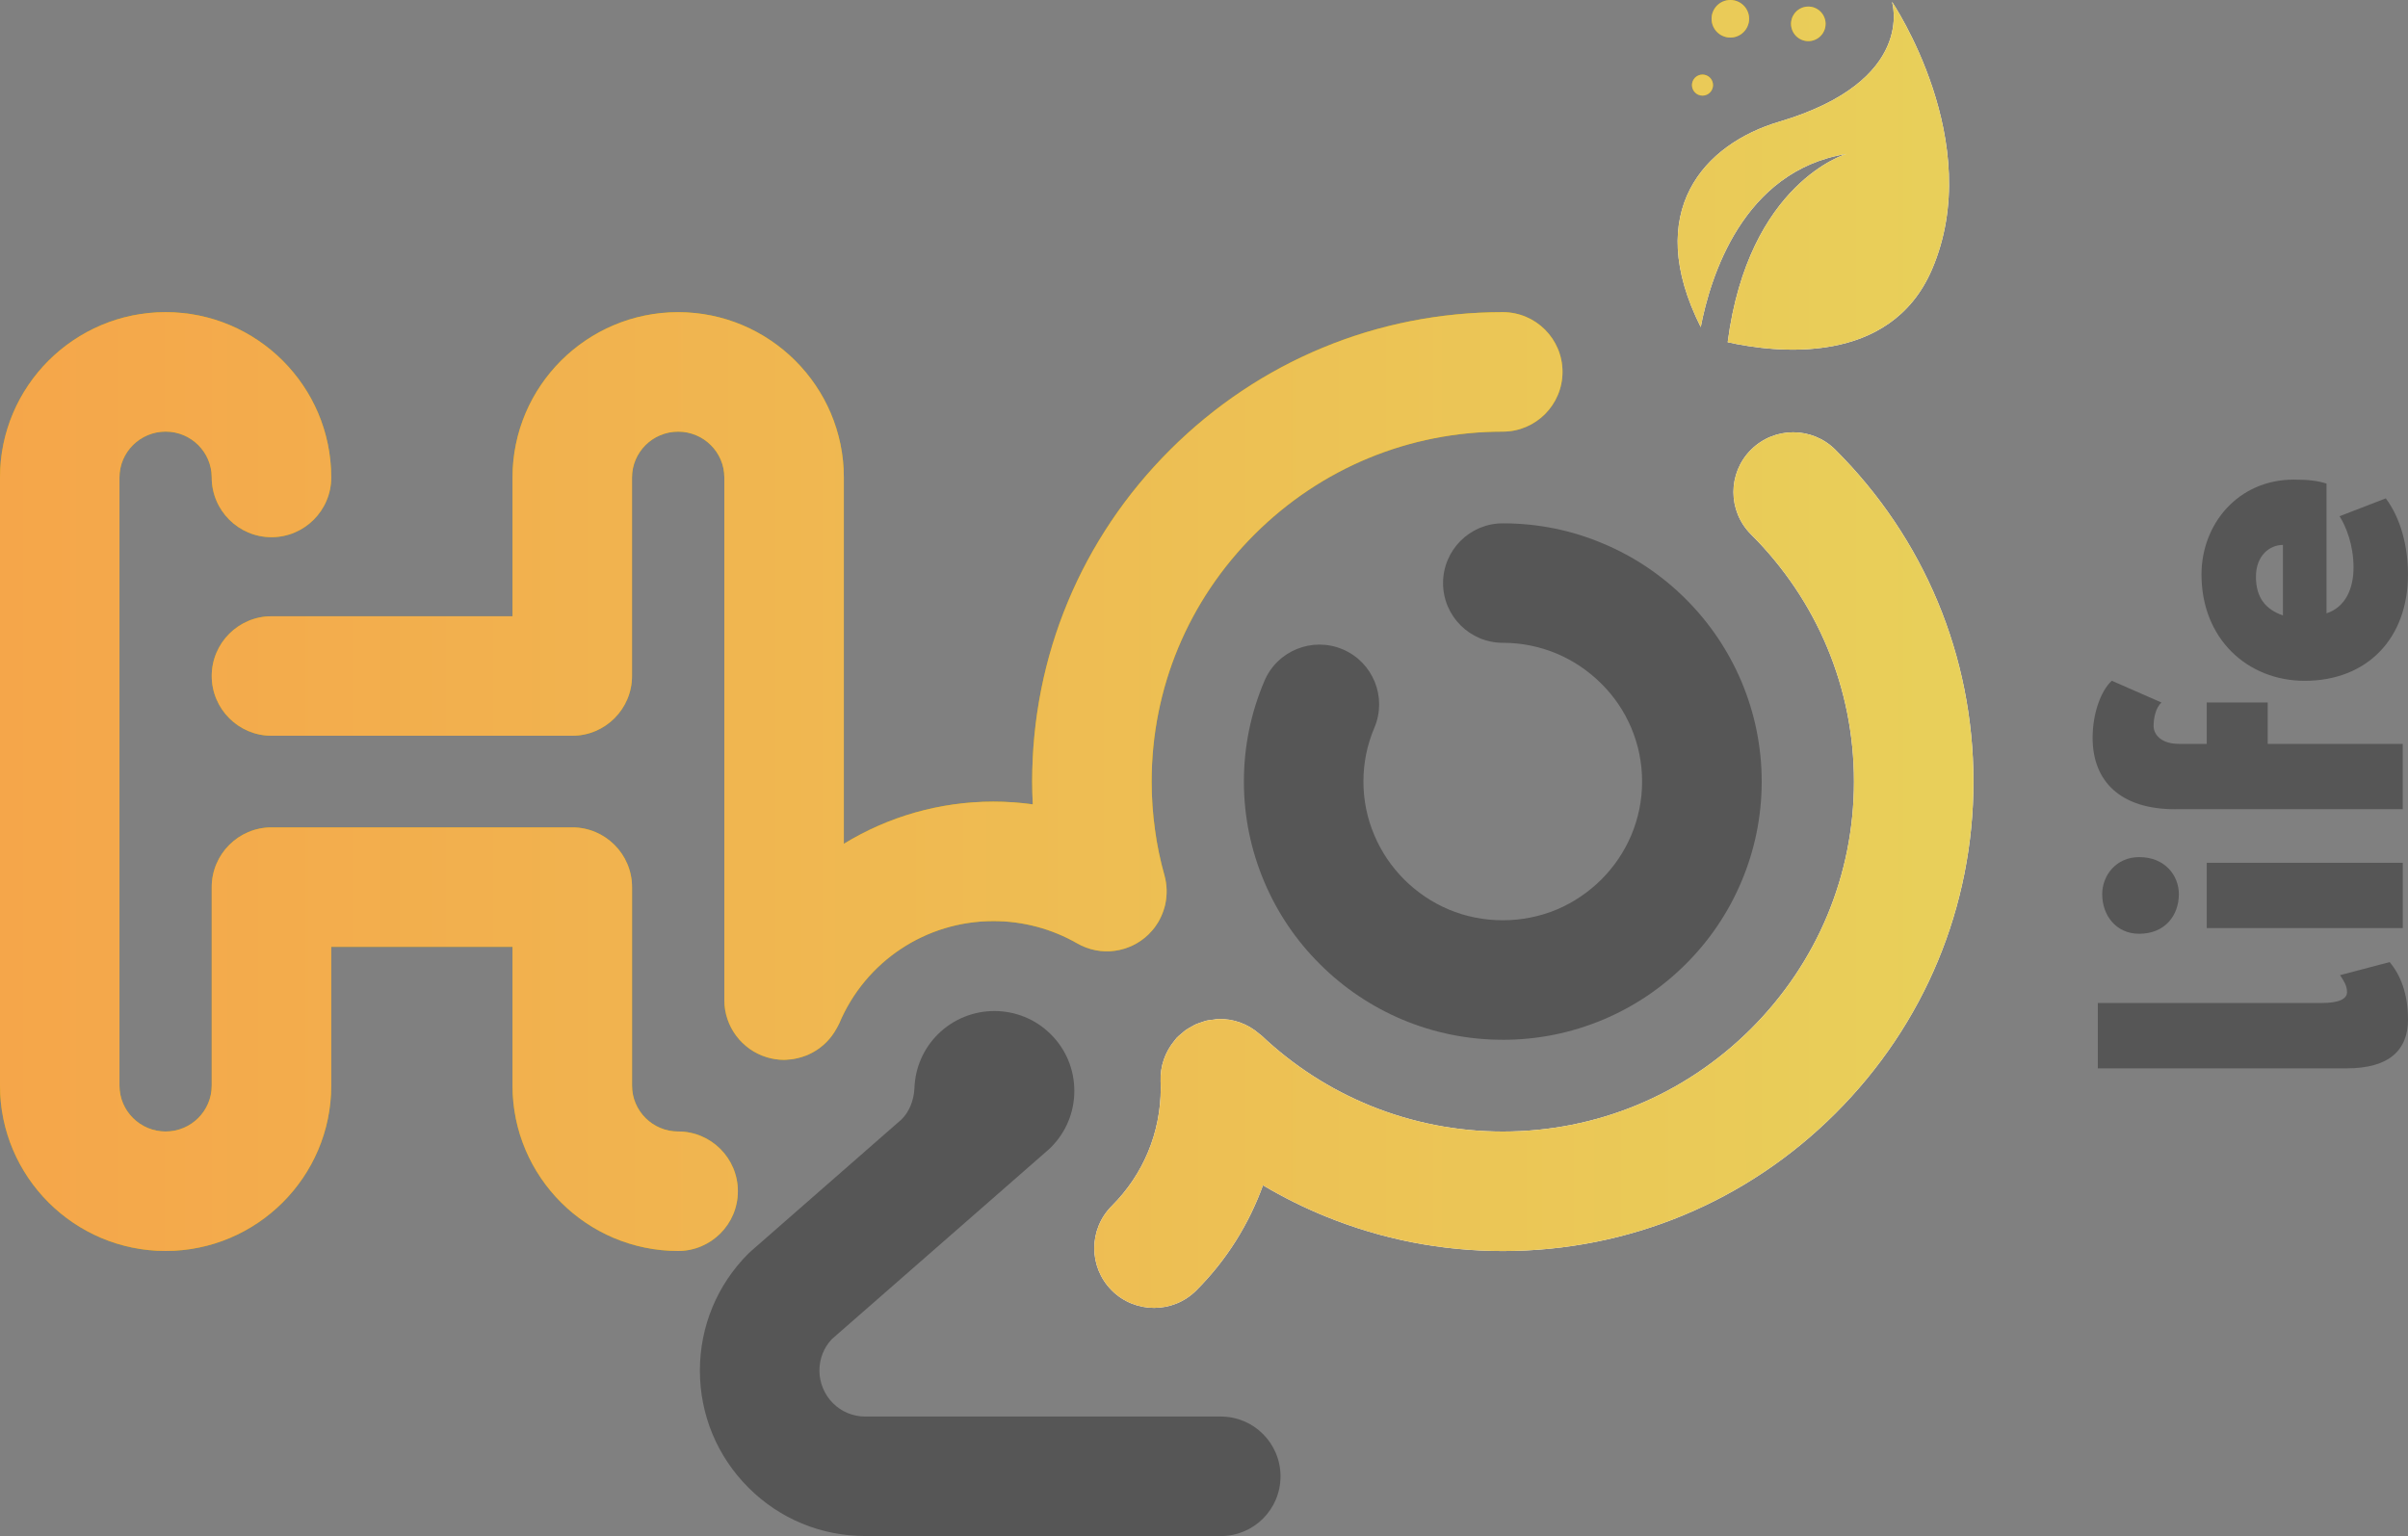 <?xml version="1.0" encoding="UTF-8"?> <svg xmlns="http://www.w3.org/2000/svg" xmlns:xlink="http://www.w3.org/1999/xlink" id="_Слой_2" data-name="Слой 2" viewBox="0 0 764.72 487.9"><rect x="0" y="0" width="764.72" height="487.9" fill="#808080" stroke="none"/><defs><style> .cls-1 { fill: #fff; } .cls-1, .cls-2, .cls-3, .cls-4 { stroke-width: 0px; } .cls-2 { fill: url(#_Безымянный_градиент_167); } .cls-3 { fill: #565656; } .cls-4 { fill: #cfa900; } </style><linearGradient id="_Безымянный_градиент_167" data-name="Безымянный градиент 167" x1="0" y1="207.71" x2="626.72" y2="207.71" gradientUnits="userSpaceOnUse"><stop offset="0" stop-color="#f5a64a"></stop><stop offset="1" stop-color="#e8d05a"></stop></linearGradient></defs><g id="_Слой_1-2" data-name="Слой 1"><g><path class="cls-3" d="m477.26,330.27c-11.05,0-21.8-2.16-31.96-6.43-9.83-4.16-18.61-10.09-26.14-17.6-7.58-7.54-13.49-16.31-17.63-26.08-4.29-10.12-6.5-20.85-6.5-31.91s2.2-21.81,6.52-31.95c4.08-9.64,15.24-14.13,24.88-10.04,9.65,4.11,14.13,15.25,10.04,24.89-2.31,5.42-3.48,11.17-3.48,17.1s1.17,11.67,3.48,17.08c2.22,5.26,5.42,9.98,9.48,14.05,4.08,4.06,8.82,7.25,14.1,9.5,10.87,4.57,23.47,4.59,34.42-.01,5.24-2.23,9.96-5.42,14.07-9.49,4.07-4.07,7.26-8.8,9.49-14.03,2.29-5.43,3.46-11.18,3.46-17.1s-1.17-11.68-3.46-17.1c-2.23-5.24-5.41-9.96-9.49-14-4.11-4.08-8.83-7.28-14.07-9.5-5.47-2.3-11.24-3.47-17.21-3.47-10.48,0-18.98-8.5-18.98-18.97s8.5-18.98,18.98-18.98c11.1,0,21.86,2.18,31.97,6.48,9.74,4.09,18.53,10,26.11,17.55,7.54,7.53,13.47,16.29,17.63,26.06,4.3,10.15,6.5,20.89,6.5,31.94s-2.19,21.78-6.5,31.92c-4.14,9.76-10.06,18.52-17.63,26.07-7.55,7.53-16.33,13.44-26.11,17.58-10.19,4.28-20.93,6.45-31.97,6.45"></path><path class="cls-3" d="m387.71,487.9h-112.89c-14.05,0-27.26-5.46-37.17-15.41-9.91-9.92-15.38-23.12-15.38-37.14s5.47-27.23,15.38-37.15c.31-.31.61-.6.94-.87l47.67-41.72c2.45-2.36,3.96-6,4.15-10.03v-.02c.23-6.44,2.87-12.47,7.42-17.01,9.91-9.87,26.02-9.89,35.91.01,4.79,4.76,7.44,11.15,7.44,17.94.01,6.78-2.65,13.18-7.46,17.98-.3.3-.6.58-.91.84l-68.66,60.06c-2.54,2.71-3.92,6.24-3.92,9.98s1.51,7.56,4.28,10.33c2.74,2.75,6.4,4.26,10.3,4.26h112.89c10.48,0,18.96,8.5,18.96,18.99s-8.48,18.97-18.96,18.97"></path><path class="cls-3" d="m666.22,339.34v-20.75h71.11c5.67,0,8.02-1.38,8.02-3.45s-.96-3.46-2.21-5.4l15.77-4.15c3.32,4.01,5.81,9.82,5.81,18.26,0,9.69-5.95,15.5-19.5,15.5h-78.99Z"></path><path class="cls-3" d="m700.81,274.05h62.25v20.75h-62.25v-20.75Zm-33.2,9.96c0-5.95,4.43-11.76,11.75-11.76,8.16,0,12.59,5.81,12.59,11.76,0,6.78-4.43,12.59-12.59,12.59-7.33,0-11.75-5.81-11.75-12.59"></path><path class="cls-3" d="m690.71,257.04c-17.29,0-26.15-8.85-26.15-22.69,0-7.47,2.49-14.8,6.09-18.12l15.77,6.91c-1.8,1.66-2.49,4.84-2.49,7.47,0,2.77,2.49,5.67,8.02,5.67h8.85v-13.14h19.36v13.14h42.89v20.75h-72.35Z"></path><path class="cls-3" d="m725.01,195.49v-22.41c-4.29,0-8.58,3.46-8.58,10.1s3.04,10.37,8.58,12.31m32.65-37.21c4.84,6.5,7.05,15.36,7.05,24.21,0,20.48-13.14,33.76-32.79,33.76-18.12,0-32.78-13.28-32.78-33.76,0-16.04,11.62-30.15,29.33-30.15,4.84,0,7.61.41,10.37,1.25v41.22c5.95-1.93,8.58-7.75,8.58-14.52,0-7.2-2.35-13.01-4.43-16.32l14.67-5.67Z"></path></g><g><g><path class="cls-4" d="m215.37,359.41c-8.08,0-14.65-6.53-14.65-14.58v-63.05c0-10.47-8.51-18.97-18.98-18.97h-95.52c-10.46,0-18.98,8.5-18.98,18.97v63.05c0,8.04-6.56,14.58-14.64,14.58s-14.66-6.53-14.66-14.58v-193.17c0-8.03,6.57-14.57,14.66-14.57s14.64,6.54,14.64,14.57c0,10.48,8.52,18.97,18.98,18.97s18.97-8.49,18.97-18.97c0-28.96-23.59-52.51-52.59-52.51S0,122.7,0,151.66v193.17c0,28.96,23.6,52.52,52.6,52.52s52.59-23.56,52.59-52.52v-44.08h57.57v44.08c0,28.96,23.61,52.52,52.6,52.52,10.47,0,18.97-8.5,18.97-18.98s-8.5-18.97-18.97-18.97"></path><path class="cls-1" d="m582.86,142.85c-7.42-7.4-19.41-7.38-26.82.04-7.4,7.42-7.39,19.43.03,26.84,21.07,21.01,32.7,48.9,32.7,78.53s-11.63,57.5-32.7,78.54c-21.09,21.02-49.08,32.62-78.81,32.62-14.52,0-28.65-2.76-42-8.17-12.88-5.24-24.56-12.79-34.7-22.38-.06-.03-.09-.06-.13-.09-.16-.14-.32-.24-.47-.36-3.74-3.28-8.42-4.88-13.09-4.73-.02,0-.07-.01-.12-.01-.41.03-.78.13-1.19.18-.82.08-1.61.16-2.42.34-.49.11-.94.31-1.43.46-.7.24-1.39.44-2.08.76-.43.2-.86.47-1.29.71-.65.37-1.31.7-1.91,1.15-.41.3-.78.66-1.16.99-.52.44-1.05.82-1.53,1.33-.04.04-.08.11-.13.16-.17.18-.3.39-.46.58-3.2,3.77-4.75,8.44-4.57,13.08.03.7.05,1.42.05,2.16,0,14.14-5.52,27.45-15.54,37.46-7.43,7.41-7.43,19.4-.04,26.82,3.71,3.72,8.58,5.57,13.45,5.57s9.69-1.84,13.4-5.54c9.61-9.61,16.7-21,21.19-33.4,6.35,3.77,12.99,7.09,19.9,9.89,17.89,7.3,36.83,10.99,56.27,10.99,39.84,0,77.35-15.52,105.6-43.7,28.28-28.21,43.86-65.64,43.86-105.41s-15.58-77.22-43.86-105.41"></path><path class="cls-1" d="m600.84.55s8.05,25.1-35.83,38.12c-23.85,7.08-43.4,28.44-24.9,65.23,2.98-15.57,13.21-49.62,46.25-55,0,0-31.05,8.94-37.69,59.81,15.34,3.38,51.59,7.67,64.84-23.04,17.5-40.59-12.67-85.12-12.67-85.12"></path><path class="cls-4" d="m477.26,99.15c-39.86,0-77.38,15.52-105.62,43.69-28.28,28.18-43.85,65.62-43.85,105.41,0,2.42.08,4.83.19,7.24-4.12-.56-8.3-.86-12.47-.86-17.2,0-33.53,4.82-47.53,13.39v-116.35c0-28.96-23.62-52.51-52.62-52.51s-52.6,23.55-52.6,52.51v44.08h-76.54c-10.46,0-18.98,8.49-18.98,18.97s8.52,18.98,18.98,18.98h95.52c10.47,0,18.97-8.5,18.97-18.98v-63.04c0-8.03,6.57-14.57,14.65-14.57s14.67,6.53,14.67,14.57v165.98c0,8.53,5.64,15.75,13.39,18.14,1.86.57,3.75.85,5.61.85.44,0,.85-.06,1.26-.09.28-.01.56-.03.83-.06.48-.05.95-.12,1.43-.23.27-.04.53-.1.8-.17.92-.22,1.81-.49,2.69-.84.12-.05.26-.08.38-.14.49-.21.97-.45,1.44-.7.14-.06.27-.14.4-.22,3.04-1.69,5.62-4.23,7.39-7.47.04-.05.06-.1.09-.16.27-.5.56-.99.79-1.52,8.32-19.72,27.54-32.48,48.98-32.48,9.32,0,18.5,2.45,26.53,7.06,7.54,4.35,16.76,2.94,22.69-2.81.01-.01.01-.02.02-.02.41-.42.82-.85,1.2-1.3.05-.04.08-.09.13-.14.34-.42.68-.84.99-1.3.07-.1.13-.21.19-.31.24-.35.5-.7.7-1.08.03-.05.05-.1.08-.16.09-.13.13-.27.21-.39.68-1.28,1.19-2.58,1.56-3.91.06-.28.15-.56.22-.83.03-.08.03-.16.04-.23.62-2.91.58-6.01-.26-9.08-1.37-4.84-2.38-9.72-3.03-14.61-.7-5.01-1.05-10.12-1.05-15.2,0-29.64,11.62-57.52,32.69-78.54,21.08-21.03,49.07-32.62,78.83-32.62,10.46,0,18.96-8.5,18.96-18.98s-8.5-18.97-18.96-18.97"></path><path class="cls-4" d="m543.94,26.34c.38,1.8-.77,3.58-2.58,3.96-1.8.38-3.58-.77-3.96-2.58-.38-1.81.77-3.58,2.58-3.96,1.81-.38,3.58.77,3.96,2.58"></path><path class="cls-4" d="m555.35,4.73c.68,3.22-1.38,6.39-4.6,7.07-3.22.68-6.39-1.38-7.07-4.6-.68-3.22,1.38-6.39,4.6-7.07,3.22-.68,6.39,1.38,7.07,4.6"></path><path class="cls-4" d="m579.64,6.44c.63,2.97-1.27,5.87-4.23,6.5-2.96.63-5.87-1.27-6.5-4.23-.63-2.96,1.27-5.87,4.23-6.5,2.96-.63,5.87,1.27,6.5,4.23"></path></g><g><path class="cls-2" d="m215.37,359.41c-8.08,0-14.65-6.53-14.65-14.58v-63.05c0-10.47-8.51-18.97-18.98-18.97h-95.52c-10.46,0-18.98,8.5-18.98,18.97v63.05c0,8.04-6.56,14.58-14.64,14.58s-14.66-6.53-14.66-14.58v-193.17c0-8.03,6.57-14.57,14.66-14.57s14.64,6.54,14.64,14.57c0,10.48,8.52,18.97,18.98,18.97s18.97-8.49,18.97-18.97c0-28.96-23.59-52.51-52.59-52.51S0,122.7,0,151.66v193.17c0,28.96,23.6,52.52,52.6,52.52s52.59-23.56,52.59-52.52v-44.08h57.57v44.08c0,28.96,23.61,52.52,52.6,52.52,10.47,0,18.97-8.5,18.97-18.98s-8.5-18.97-18.97-18.97"></path><path class="cls-2" d="m582.86,142.85c-7.42-7.4-19.41-7.38-26.82.04-7.4,7.42-7.39,19.43.03,26.84,21.07,21.01,32.7,48.9,32.7,78.53s-11.63,57.5-32.7,78.54c-21.09,21.02-49.08,32.62-78.81,32.62-14.52,0-28.65-2.76-42-8.17-12.88-5.24-24.56-12.79-34.7-22.38-.06-.03-.09-.06-.13-.09-.16-.14-.32-.24-.47-.36-3.74-3.28-8.42-4.88-13.09-4.73-.02,0-.07-.01-.12-.01-.41.03-.78.13-1.19.18-.82.08-1.61.16-2.42.34-.49.11-.94.31-1.43.46-.7.24-1.39.44-2.08.76-.43.2-.86.47-1.29.71-.65.37-1.31.7-1.91,1.15-.41.3-.78.66-1.16.99-.52.44-1.05.82-1.53,1.33-.04.04-.08.11-.13.16-.17.18-.3.39-.46.58-3.2,3.77-4.75,8.44-4.57,13.08.03.7.05,1.42.05,2.16,0,14.14-5.52,27.45-15.54,37.46-7.43,7.41-7.43,19.4-.04,26.82,3.71,3.72,8.58,5.57,13.45,5.57s9.69-1.84,13.4-5.54c9.61-9.61,16.7-21,21.19-33.4,6.35,3.77,12.99,7.09,19.9,9.89,17.89,7.3,36.83,10.99,56.27,10.99,39.84,0,77.35-15.52,105.6-43.7,28.28-28.21,43.86-65.64,43.86-105.41s-15.58-77.22-43.86-105.41"></path><path class="cls-2" d="m600.84.55s8.05,25.1-35.83,38.12c-23.85,7.08-43.4,28.44-24.9,65.23,2.98-15.57,13.21-49.62,46.25-55,0,0-31.05,8.94-37.69,59.81,15.34,3.38,51.59,7.67,64.84-23.04,17.5-40.59-12.67-85.12-12.67-85.12"></path><path class="cls-2" d="m477.26,99.15c-39.86,0-77.38,15.52-105.62,43.69-28.28,28.18-43.85,65.62-43.85,105.41,0,2.42.08,4.83.19,7.24-4.12-.56-8.3-.86-12.47-.86-17.2,0-33.53,4.82-47.53,13.39v-116.35c0-28.96-23.62-52.51-52.62-52.51s-52.6,23.55-52.6,52.51v44.08h-76.54c-10.46,0-18.98,8.49-18.98,18.97s8.52,18.98,18.98,18.98h95.52c10.47,0,18.97-8.5,18.97-18.98v-63.04c0-8.03,6.57-14.57,14.65-14.57s14.67,6.53,14.67,14.57v165.98c0,8.53,5.64,15.75,13.39,18.14,1.86.57,3.75.85,5.61.85.44,0,.85-.06,1.26-.09.28-.01.56-.03.83-.06.48-.05.95-.12,1.43-.23.27-.04.53-.1.8-.17.92-.22,1.81-.49,2.69-.84.12-.05.26-.08.38-.14.49-.21.97-.45,1.44-.7.14-.06.27-.14.4-.22,3.04-1.69,5.62-4.23,7.39-7.47.04-.05.06-.1.09-.16.27-.5.56-.99.79-1.52,8.32-19.72,27.54-32.48,48.98-32.48,9.32,0,18.5,2.45,26.53,7.06,7.54,4.35,16.76,2.94,22.69-2.81.01-.01.01-.02.02-.02.41-.42.82-.85,1.2-1.3.05-.04.08-.09.13-.14.34-.42.68-.84.99-1.3.07-.1.13-.21.19-.31.24-.35.5-.7.7-1.08.03-.05.05-.1.08-.16.09-.13.13-.27.21-.39.68-1.28,1.19-2.58,1.56-3.91.06-.28.15-.56.22-.83.03-.08.03-.16.04-.23.62-2.91.58-6.01-.26-9.08-1.37-4.84-2.38-9.72-3.03-14.61-.7-5.01-1.05-10.12-1.05-15.2,0-29.64,11.62-57.52,32.69-78.54,21.08-21.03,49.07-32.62,78.83-32.62,10.46,0,18.96-8.5,18.96-18.98s-8.5-18.97-18.96-18.97"></path><path class="cls-2" d="m543.94,26.34c.38,1.8-.77,3.58-2.58,3.96-1.8.38-3.58-.77-3.96-2.58-.38-1.81.77-3.58,2.58-3.96,1.81-.38,3.58.77,3.96,2.58"></path><path class="cls-2" d="m555.35,4.73c.68,3.22-1.38,6.39-4.6,7.07-3.22.68-6.39-1.38-7.07-4.6-.68-3.22,1.38-6.39,4.6-7.07,3.22-.68,6.39,1.38,7.07,4.6"></path><path class="cls-2" d="m579.64,6.44c.63,2.97-1.27,5.87-4.23,6.5-2.96.63-5.87-1.27-6.5-4.23-.63-2.96,1.27-5.87,4.23-6.5,2.96-.63,5.87,1.27,6.5,4.23"></path></g></g></g></svg> 
